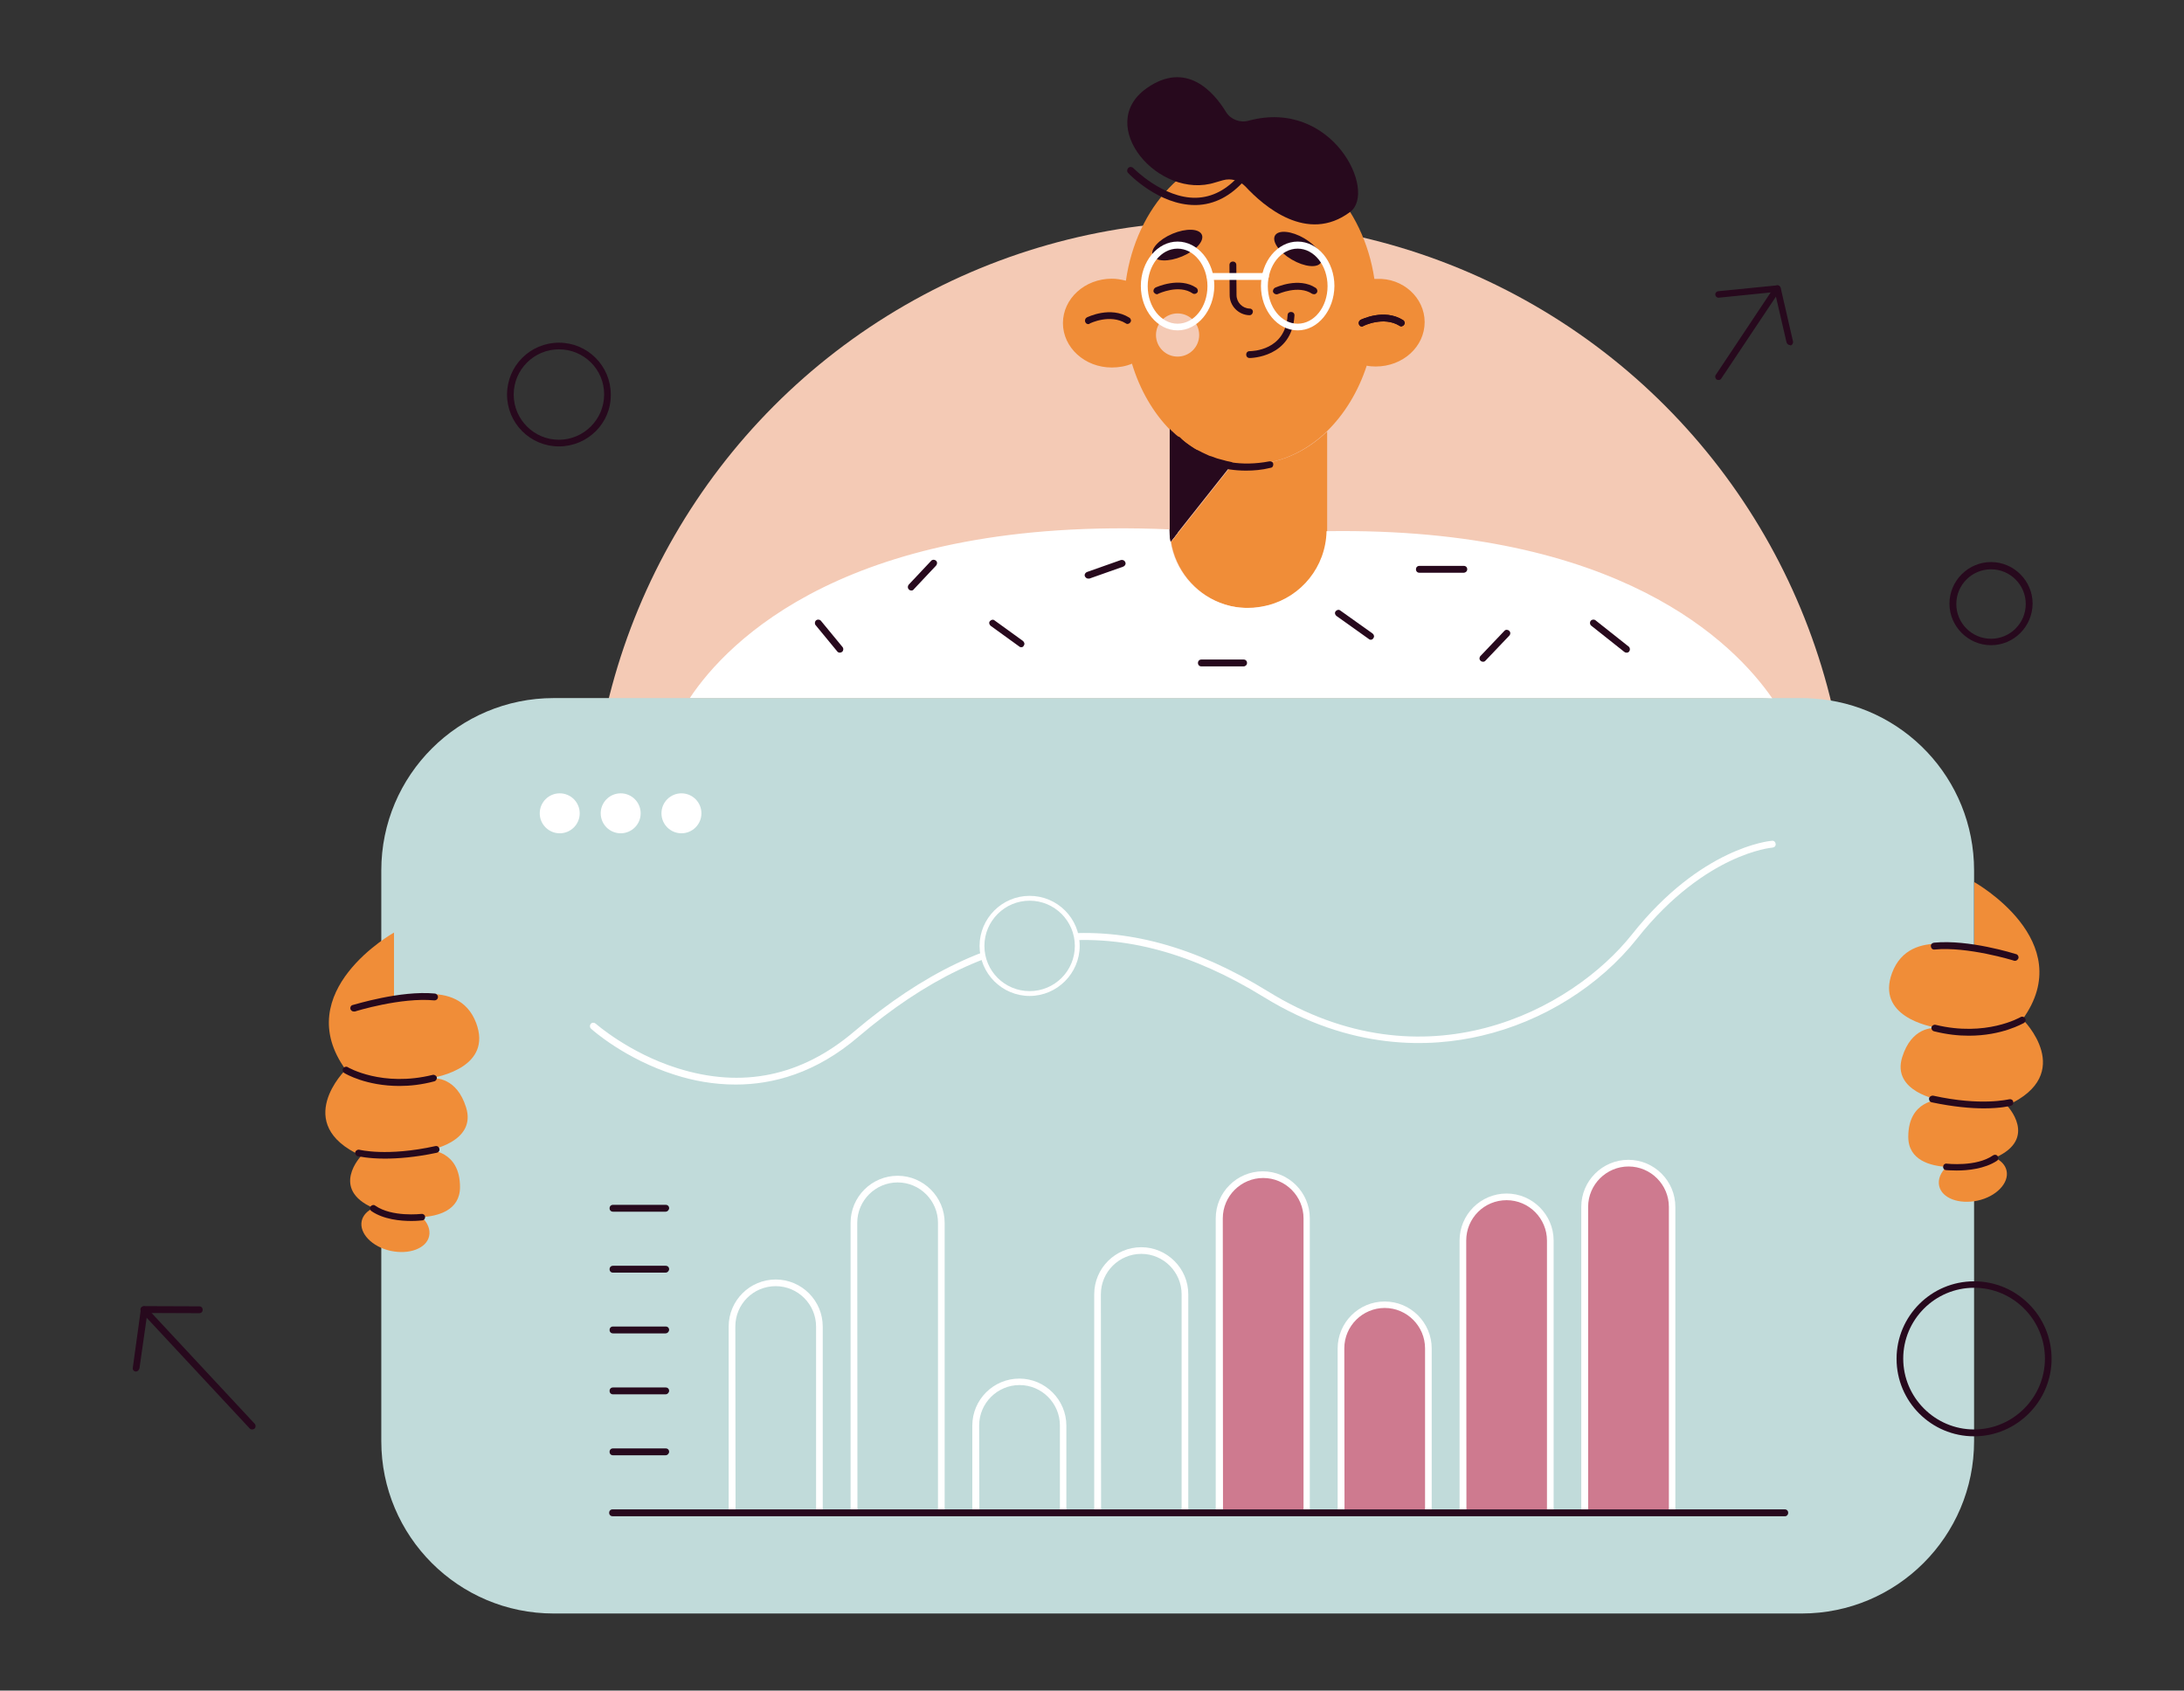 <?xml version="1.0" encoding="utf-8"?>
<!-- Generator: Adobe Illustrator 23.0.3, SVG Export Plug-In . SVG Version: 6.00 Build 0)  -->
<svg version="1.1" id="Layer_1" xmlns="http://www.w3.org/2000/svg" xmlns:xlink="http://www.w3.org/1999/xlink" x="0px" y="0px"
	 viewBox="0 0 1082 837.7" style="enable-background:new 0 0 1082 837.7;" xml:space="preserve">
<rect x="0" y="0" width="1082" height="837.7" fill="#333333" stroke="none"/>
<style type="text/css">
	.st0{fill:#F4CAB5;}
	.st1{fill:#C1DBDA;}
	.st2{fill:#F08D38;}
	.st3{fill:#27091D;}
	.st4{fill:#FFFFFF;}
	.st5{fill:#CE7A8F;}
</style>
<g>
	<circle class="st0" cx="604.2" cy="421.3" r="311.8"/>
	<path class="st1" d="M978,431.3v282.8c0,47.2-38.3,85.4-85.4,85.4H274.3c-47.2,0-85.4-38.3-85.4-85.4V431.3
		c0-47.2,38.3-85.4,85.4-85.4h618.2c1.8,0,3.6,0,5.4,0.2C942.6,348.7,978,385.8,978,431.3z"/>
	<path class="st2" d="M705.8,159.6c0,12.2-10.8,22-24.2,22c-1.6,0-3-0.1-4.5-0.4c-4.2,12.9-11.1,24.1-19.7,32.5
		c-10.6,10.2-23.9,16.4-38.4,16.4c-0.7,0-1.4,0-2,0c-0.7,0-1.4-0.1-2-0.1c-0.7-0.1-1.3-0.1-2-0.2c-0.6-0.1-1.1-0.1-1.7-0.2
		c-0.1,0-0.2,0-0.4,0c-0.1,0-0.2,0-0.4-0.1c-0.6-0.1-1.2-0.2-1.9-0.4c-0.6-0.1-1.3-0.2-1.9-0.5c-0.8-0.2-1.8-0.5-2.6-0.7
		c-0.6-0.2-1.3-0.4-1.9-0.6c-0.6-0.2-1.3-0.5-1.9-0.7h-0.1c-0.7-0.2-1.4-0.6-2-0.8c-0.4-0.1-0.7-0.4-1.1-0.5c-0.5-0.2-1-0.5-1.3-0.6
		c-0.4-0.2-0.7-0.4-1.1-0.6c-0.4-0.1-0.6-0.4-1-0.5c-0.5-0.2-1-0.6-1.6-0.8h-0.1c-0.6-0.4-1.2-0.7-1.8-1.2c-1.6-1.1-3.2-2.2-4.7-3.4
		c-0.5-0.4-1-0.7-1.4-1.2c-0.2-0.2-0.5-0.4-0.7-0.6c-0.6-0.5-1.1-1-1.6-1.4l-0.1-0.1c-0.7-0.6-1.3-1.3-2-1.9
		c-8.4-8.5-15-19.9-18.9-32.8c-3,1.3-6.5,1.9-10,1.9c-13.4,0-24.2-9.9-24.2-22s10.8-22,24.2-22c2.4,0,4.7,0.4,7,1
		c5.2-36.5,30.8-64.2,61.6-64.2c30.6,0,56.1,27.3,61.5,63.3c0.4,0,0.7,0,1.1,0C695,137.6,705.8,147.5,705.8,159.6z"/>
	<path class="st2" d="M657.5,213.8v48.5c0,0.4,0,0.6,0,1c-0.4,17.7-12.6,32.5-29,36.7c-3.1,0.8-6.5,1.3-9.9,1.3c-1,0-1.9,0-2.9-0.1
		c-4-0.2-7.7-1.2-11.2-2.5c-12.6-4.9-22.1-16.4-24.3-30.2l2-2.5l1.4-1.8l27.4-34.6c0.1,0,0.2,0,0.4,0c0.6,0.1,1.1,0.1,1.7,0.2
		c0.7,0.1,1.3,0.1,2,0.2c0.7,0,1.4,0.1,2,0.1c0.7,0,1.4,0,2,0C633.5,230.1,646.9,224,657.5,213.8z"/>
	<path class="st3" d="M618.6,59.8c-4.3,1.2-8.9-0.6-11.2-4.3c-6.1-10-19.7-25.6-39.3-11.8c-26,18.3,6,55.7,34,46.7l3.8-1.1
		c4-1.1,8.2,0.1,11.1,3.1c8.9,9.6,30.6,28.6,51.9,12.6C682.4,94.9,660.1,48.6,618.6,59.8z"/>
	<path class="st3" d="M610.8,229.4L583.4,264l-1.4,1.8l-2,2.5c-0.4-2-0.5-4.1-0.5-6.1v-49.7c0.7,0.7,1.3,1.3,2,1.9
		c0.1,0.1,0.1,0.1,0.1,0.1c0.5,0.5,1.1,1,1.6,1.4c0.2,0.2,0.5,0.4,0.7,0.6c0.5,0.4,1,0.8,1.4,1.2c1.6,1.2,3.1,2.4,4.7,3.4
		c0.6,0.4,1.2,0.8,1.8,1.2c0,0,0,0,0.1,0c0.5,0.4,1,0.6,1.6,0.8c0.2,0.1,0.6,0.4,1,0.5c0.4,0.2,0.7,0.4,1.1,0.6
		c0.5,0.2,1,0.5,1.3,0.6c0.4,0.1,0.7,0.4,1.1,0.5c0.7,0.4,1.3,0.6,2,0.8h0.1c0.6,0.2,1.3,0.5,1.9,0.7c0.6,0.2,1.3,0.5,1.9,0.6
		c0.8,0.2,1.8,0.5,2.6,0.7c0.6,0.1,1.2,0.4,1.9,0.5c0.6,0.1,1.2,0.2,1.9,0.4C610.5,229.4,610.7,229.4,610.8,229.4z"/>
	<path class="st3" d="M583.4,264l-1.4,1.8l-2,2.5c-0.4-2-0.5-4.1-0.5-6.1L583.4,264z"/>
	<path class="st4" d="M878,346c-1.8-0.1-3.6-0.2-5.4-0.2H341.8c18.5-27.8,78.4-90.3,237.6-83.5c0,2,0.1,4.2,0.5,6.1
		c2.2,13.8,11.7,25.3,24.3,30.2c3.5,1.4,7.3,2.3,11.2,2.5c1,0.1,1.9,0.1,2.9,0.1c3.5,0,6.7-0.5,9.9-1.3c16.5-4.3,28.6-19,29-36.7
		C802.3,261,859.1,318.7,878,346z"/>
	<path class="st3" d="M581.9,265.8l-2,2.5c-0.4-2-0.5-4.1-0.5-6.1L581.9,265.8z"/>
	<path class="st3" d="M619.1,156.2C619.1,156.2,619,156.2,619.1,156.2c-5.5-0.1-9.9-4.6-9.9-10l-0.1-14.9c0-1,0.7-1.7,1.7-1.7l0,0
		c1,0,1.7,0.7,1.7,1.7l0.1,14.9c0,3.6,2.9,6.6,6.5,6.7c1,0,1.7,0.8,1.6,1.7C620.6,155.5,619.9,156.2,619.1,156.2z"/>
	
		<ellipse transform="matrix(0.506 -0.863 0.863 0.506 211.099 615.642)" class="st3" cx="642.9" cy="123.6" rx="6.1" ry="13.2"/>
	
		<ellipse transform="matrix(0.922 -0.387 0.387 0.922 -1.564 235.153)" class="st3" cx="583.3" cy="121.5" rx="13.2" ry="6.1"/>
	<circle class="st0" cx="583.4" cy="166" r="10.7"/>
	<path class="st3" d="M573.2,145.8c-0.6,0-1.2-0.4-1.6-1c-0.4-0.8,0-1.8,0.8-2.3c0.5-0.2,11.9-5.5,20.3,0.1c0.7,0.5,1,1.6,0.5,2.3
		c-0.5,0.7-1.6,1-2.3,0.5c-6.9-4.7-16.8,0.1-17,0.1C573.7,145.7,573.5,145.8,573.2,145.8z"/>
	<path class="st3" d="M651.1,145.8c-0.4,0-0.6-0.1-1-0.2c-6.9-4.6-16.8,0.1-17,0.1c-0.8,0.4-1.8,0-2.3-0.8c-0.4-0.8,0-1.8,0.8-2.3
		c0.5-0.2,11.9-5.5,20.3,0.1c0.7,0.5,1,1.6,0.5,2.3C652.2,145.4,651.6,145.8,651.1,145.8z"/>
	<path class="st3" d="M619.1,177.4L619.1,177.4c-1,0-1.7-0.7-1.7-1.7c0-1,0.7-1.7,1.7-1.7l0,0c1.1,0,17.8-0.2,18.8-17.8
		c0-1,0.8-1.7,1.8-1.6c1,0,1.7,0.8,1.6,1.8C640.1,177.2,619.6,177.4,619.1,177.4z"/>
	<path class="st3" d="M674.7,161.8c-0.6,0-1.2-0.4-1.4-1c-0.4-0.8-0.1-1.8,0.7-2.3c0.5-0.2,11.7-5.8,21.1,0.1
		c0.8,0.5,1.1,1.6,0.5,2.3c-0.5,0.8-1.6,1.1-2.3,0.5c-7.8-4.8-17.7,0-17.8,0.1C675.1,161.8,674.9,161.8,674.7,161.8z"/>
	<path class="st3" d="M674.7,161.8c-0.6,0-1.2-0.4-1.4-1c-0.4-0.8-0.1-1.8,0.7-2.3c0.5-0.2,11.7-5.8,21.1,0.1
		c0.8,0.5,1.1,1.6,0.5,2.3c-0.5,0.8-1.6,1.1-2.3,0.5c-7.8-4.8-17.7,0-17.8,0.1C675.1,161.8,674.9,161.8,674.7,161.8z"/>
	<path class="st3" d="M539.1,160.6c-0.6,0-1.2-0.4-1.4-1c-0.4-0.8-0.1-1.8,0.7-2.3c0.5-0.2,11.7-5.8,21.1,0.1
		c0.8,0.5,1.1,1.6,0.5,2.3c-0.5,0.8-1.6,1.1-2.3,0.5c-7.8-4.8-17.7,0-17.8,0.1C539.6,160.6,539.3,160.6,539.1,160.6z"/>
	<path class="st3" d="M617.3,233.2c-22.6,0-34.5-13.4-35.1-14.1c-0.6-0.7-0.5-1.8,0.1-2.4c0.7-0.6,1.8-0.5,2.4,0.1
		c0.1,0.1,15.5,17.3,44.2,11.8c1-0.1,1.8,0.4,1.9,1.3c0.1,1-0.4,1.8-1.3,1.9C625.1,232.9,621,233.2,617.3,233.2z"/>
	<path class="st4" d="M364.5,537.4c-11.2,0-21.4-2-30.1-4.8c-24.7-7.8-41-22.3-41.6-22.9c-0.7-0.6-0.7-1.7-0.1-2.4s1.7-0.7,2.4-0.1
		c0.1,0.1,16.6,14.6,40.5,22.1c32,10.1,61.4,4.1,87.6-18.2c68.1-57.7,133.2-64.1,204.9-19.9c77.8,48.1,150.6,9.4,180.5-28.3
		c34-42.9,67.9-46.2,69.3-46.3c1-0.1,1.7,0.6,1.8,1.6c0.1,1-0.6,1.7-1.6,1.8c-0.1,0-8.5,0.7-20.9,6.6c-11.4,5.4-28.8,16.5-46.1,38.4
		c-18.6,23.5-46.7,41.1-77.1,48.2c-25.4,6-64.6,7.5-107.8-19.1C555.9,450.8,492,457,425.3,513.7C404.3,531.7,383,537.4,364.5,537.4z
		"/>
	<path class="st4" d="M406,751.3h-43.3c-1,0-1.7-0.7-1.7-1.7v-92.3c0-12.9,10.5-23.3,23.3-23.3c12.9,0,23.3,10.5,23.3,23.3v92.3
		C407.7,750.6,407,751.3,406,751.3z M364.4,747.9h39.9v-90.6c0-10.9-8.9-20-20-20s-20,8.9-20,20L364.4,747.9L364.4,747.9z"/>
	<path class="st4" d="M466.4,751.3h-43.3c-1,0-1.7-0.7-1.7-1.7V605.9c0-12.9,10.5-23.3,23.3-23.3s23.3,10.5,23.3,23.3v143.5
		C468.1,750.6,467.3,751.3,466.4,751.3z M424.8,747.9h39.9v-142c0-10.9-8.9-20-20-20c-10.9,0-20,8.9-20,20L424.8,747.9L424.8,747.9z
		"/>
	<path class="st4" d="M526.7,751.3h-43.3c-1,0-1.7-0.7-1.7-1.7v-43.2c0-12.9,10.5-23.3,23.3-23.3s23.3,10.5,23.3,23.3v43.2
		C528.4,750.6,527.7,751.3,526.7,751.3z M485.2,747.9h39.9v-41.6c0-10.9-8.9-20-20-20c-10.9,0-20,8.9-20,20L485.2,747.9L485.2,747.9
		z"/>
	<path class="st4" d="M587.1,751.3h-43.3c-1,0-1.7-0.7-1.7-1.7V641.3c0-12.9,10.5-23.3,23.3-23.3s23.3,10.5,23.3,23.3v108.3
		C588.8,750.6,588,751.3,587.1,751.3z M545.5,747.9h39.9V641.3c0-10.9-8.9-20-20-20c-10.9,0-20,8.9-20,20L545.5,747.9L545.5,747.9z"
		/>
	<g>
		<path class="st5" d="M647.4,749.6H604V603.7c0-11.9,9.7-21.7,21.7-21.7l0,0c11.9,0,21.7,9.7,21.7,21.7V749.6z"/>
		<path class="st4" d="M647.4,751.3H604c-1,0-1.7-0.7-1.7-1.7V603.7c0-12.9,10.5-23.3,23.3-23.3c12.9,0,23.3,10.5,23.3,23.3v145.9
			C649,750.6,648.3,751.3,647.4,751.3z M605.9,747.9h39.9V603.7c0-10.9-8.9-20-20-20c-10.9,0-20,8.9-20,20L605.9,747.9L605.9,747.9z
			"/>
	</g>
	<g>
		<path class="st5" d="M707.7,749.6h-43.3v-81.4c0-11.9,9.7-21.7,21.7-21.7l0,0c11.9,0,21.7,9.7,21.7,21.7V749.6z"/>
		<path class="st4" d="M707.7,751.3h-43.3c-1,0-1.7-0.7-1.7-1.7v-81.4c0-12.9,10.5-23.3,23.3-23.3c12.9,0,23.3,10.5,23.3,23.3v81.4
			C709.4,750.6,708.7,751.3,707.7,751.3z M666.1,747.9h39.9v-79.8c0-10.9-8.9-20-20-20c-10.9,0-20,8.9-20,20L666.1,747.9
			L666.1,747.9z"/>
	</g>
	<g>
		<path class="st5" d="M768.1,749.6h-43.3V614.7c0-11.9,9.7-21.7,21.7-21.7l0,0c11.9,0,21.7,9.7,21.7,21.7V749.6z"/>
		<path class="st4" d="M768.1,751.3h-43.3c-1,0-1.7-0.7-1.7-1.7V614.7c0-12.9,10.5-23.3,23.3-23.3s23.3,10.5,23.3,23.3v134.9
			C769.8,750.6,769,751.3,768.1,751.3z M726.5,747.9h39.9V614.7c0-10.9-8.9-20-20-20s-20,8.9-20,20L726.5,747.9L726.5,747.9z"/>
	</g>
	<g>
		<path class="st5" d="M828.4,749.6h-43.3V598c0-11.9,9.7-21.7,21.7-21.7l0,0c11.9,0,21.7,9.7,21.7,21.7V749.6z"/>
		<path class="st4" d="M828.4,751.3h-43.3c-1,0-1.7-0.7-1.7-1.7V598c0-12.9,10.5-23.3,23.3-23.3c12.9,0,23.3,10.5,23.3,23.3v151.6
			C830.1,750.6,829.4,751.3,828.4,751.3z M786.9,747.9h39.9V598c0-10.9-8.9-20-20-20c-10.9,0-20,8.9-20,20V747.9L786.9,747.9z"/>
	</g>
	<g>
		<circle class="st1" cx="510.1" cy="468.7" r="23.6"/>
		<path class="st4" d="M510.1,493.5c-13.6,0-24.8-11.1-24.8-24.8c0-13.6,11.1-24.8,24.8-24.8c13.7,0,24.8,11.1,24.8,24.8
			C534.9,482.3,523.7,493.5,510.1,493.5z M510.1,446.3c-12.3,0-22.4,10-22.4,22.4s10,22.4,22.4,22.4c12.4,0,22.4-10,22.4-22.4
			S522.4,446.3,510.1,446.3z"/>
	</g>
	<path class="st3" d="M978,711.7c-21.2,0-38.4-17.2-38.4-38.4s17.2-38.4,38.4-38.4s38.4,17.2,38.4,38.4
		C1016.4,694.4,999.1,711.7,978,711.7z M978,638.1c-19.4,0-35.1,15.8-35.1,35.1s15.8,35.1,35.1,35.1s35.1-15.8,35.1-35.1
		S997.3,638.1,978,638.1z"/>
	<path class="st3" d="M276.9,221.2c-14.2,0-25.7-11.5-25.7-25.7c0-14.2,11.5-25.7,25.7-25.7c14.2,0,25.7,11.5,25.7,25.7
		C302.8,209.7,291.1,221.2,276.9,221.2z M276.9,173.1c-12.4,0-22.4,10.1-22.4,22.4c0,12.4,10.1,22.4,22.4,22.4
		c12.3,0,22.4-10.1,22.4-22.4C299.4,183.1,289.3,173.1,276.9,173.1z"/>
	<path class="st3" d="M886.8,171c-0.7,0-1.4-0.5-1.7-1.3l-5.8-25l-27.7,2.8c-1,0.1-1.7-0.6-1.8-1.4c-0.1-1,0.6-1.7,1.4-1.8l29.2-2.9
		c0.8-0.1,1.6,0.5,1.8,1.3l6.1,26.5c0.2,0.8-0.4,1.8-1.2,2C887,171,886.9,171,886.8,171z"/>
	<path class="st3" d="M851.5,188.3c-0.4,0-0.6-0.1-1-0.2c-0.7-0.5-1-1.6-0.5-2.3l29.1-43.7c0.5-0.7,1.6-1,2.3-0.5
		c0.7,0.5,1,1.6,0.5,2.3l-29.1,43.6C852.6,188,852,188.3,851.5,188.3z"/>
	<path class="st3" d="M67.4,679.6c-0.1,0-0.1,0-0.2,0c-1-0.1-1.6-1-1.4-1.9l4-29.1c0.1-0.8,0.8-1.4,1.7-1.4l0,0l27.2,0.1
		c1,0,1.7,0.7,1.7,1.7c0,1-0.7,1.7-1.7,1.7l-25.7-0.1L69.1,678C68.8,679,68.1,679.6,67.4,679.6z"/>
	<path class="st3" d="M124.9,708.3c-0.5,0-0.8-0.1-1.2-0.5L70,650.1c-0.6-0.7-0.6-1.7,0.1-2.4c0.7-0.6,1.7-0.6,2.4,0.1l53.7,57.7
		c0.6,0.7,0.6,1.7-0.1,2.4C125.7,708.2,125.4,708.3,124.9,708.3z"/>
	<path class="st3" d="M329.8,600.4h-26.1c-1,0-1.7-0.7-1.7-1.7c0-1,0.7-1.7,1.7-1.7h26.1c1,0,1.7,0.7,1.7,1.7
		C331.4,599.7,330.6,600.4,329.8,600.4z"/>
	<path class="st3" d="M329.8,630.6h-26.1c-1,0-1.7-0.7-1.7-1.7c0-1,0.7-1.7,1.7-1.7h26.1c1,0,1.7,0.7,1.7,1.7
		C331.4,629.9,330.6,630.6,329.8,630.6z"/>
	<path class="st3" d="M329.8,660.7h-26.1c-1,0-1.7-0.7-1.7-1.7s0.7-1.7,1.7-1.7h26.1c1,0,1.7,0.7,1.7,1.7
		C331.4,660,330.6,660.7,329.8,660.7z"/>
	<path class="st3" d="M329.8,690.9h-26.1c-1,0-1.7-0.7-1.7-1.7c0-1,0.7-1.7,1.7-1.7h26.1c1,0,1.7,0.7,1.7,1.7
		C331.4,690.2,330.6,690.9,329.8,690.9z"/>
	<path class="st3" d="M329.8,721.1h-26.1c-1,0-1.7-0.7-1.7-1.7c0-1,0.7-1.7,1.7-1.7h26.1c1,0,1.7,0.7,1.7,1.7
		C331.4,720.4,330.6,721.1,329.8,721.1z"/>
	<path class="st3" d="M884.4,751.3H303.5c-1,0-1.7-0.7-1.7-1.7c0-1,0.7-1.7,1.7-1.7h580.7c1,0,1.7,0.7,1.7,1.7
		C885.9,750.6,885.2,751.3,884.4,751.3z"/>
	<path class="st3" d="M986.4,319.7c-11.3,0-20.6-9.3-20.6-20.6c0-11.3,9.3-20.6,20.6-20.6c11.3,0,20.6,9.3,20.6,20.6
		C1006.9,310.5,997.7,319.7,986.4,319.7z M986.4,282.1c-9.5,0-17.2,7.7-17.2,17.2c0,9.5,7.7,17.2,17.2,17.2
		c9.5,0,17.2-7.7,17.2-17.2C1003.6,289.8,995.9,282.1,986.4,282.1z"/>
	<path class="st2" d="M179,572.7c0,0-15.8,16.4,6,25.9c-3,1.3-5.2,3.6-5.8,6.4c-1.3,6.1,5.1,12.8,14.3,14.8s17.8-1.2,19.1-7.3
		c0.7-3.2-0.7-6.6-3.6-9.4c7.8-0.5,18.9-3.2,18.9-14.9c0-18.3-15.3-18.3-15.3-18.3s23.7-4,18.3-21.2c-4.6-14.7-14.9-14.7-17.9-14.4
		c5.1-0.8,30.9-6,22.9-27.4c-8.9-23.7-40.7-10.9-40.7-10.9v-33.9c0,0-52.1,29.1-23.9,68C171.2,529.9,144.1,556.9,179,572.7z"/>
	<path class="st3" d="M175.2,501.2c-0.7,0-1.3-0.5-1.6-1.2c-0.2-0.8,0.2-1.8,1.1-2c1-0.2,23.6-7.3,40.7-5.7c1,0.1,1.6,1,1.6,1.8
		c-0.1,1-0.8,1.6-1.8,1.6c-16.5-1.6-39.2,5.4-39.3,5.5C175.5,501.2,175.4,501.2,175.2,501.2z"/>
	<path class="st3" d="M197.9,538.1c-16.5,0-26.7-6-27.3-6.4c-0.8-0.5-1.1-1.6-0.6-2.3c0.5-0.8,1.6-1.1,2.3-0.6
		c0.1,0.1,17.1,10,42.1,3.8c0.8-0.2,1.8,0.4,2,1.2c0.2,0.8-0.4,1.8-1.2,2C208.8,537.5,203.1,538.1,197.9,538.1z"/>
	<path class="st3" d="M190.6,574.1c-8.4,0-13-1.2-13.4-1.2c-0.8-0.2-1.4-1.2-1.2-2c0.2-0.8,1.2-1.4,2-1.2c0.1,0,13.6,3.5,37.7-1.8
		c1-0.2,1.8,0.4,2,1.3c0.2,1-0.4,1.8-1.3,2C205.6,573.5,196.9,574.1,190.6,574.1z"/>
	<path class="st3" d="M203.9,605c-5.4,0-13.8-0.7-19.9-4.9c-0.7-0.5-1-1.6-0.4-2.3c0.5-0.7,1.6-1,2.3-0.4c8.3,5.8,22.6,4.1,22.9,4.1
		c1-0.1,1.8,0.6,1.8,1.4c0.1,1-0.6,1.8-1.4,1.8C209,604.7,206.9,605,203.9,605z"/>
	<path class="st2" d="M994.3,547.8c0,0,15.8,16.4-6,25.9c3,1.3,5.2,3.6,5.8,6.4c1.3,6.1-5.1,12.8-14.3,14.8
		c-9.3,2-17.8-1.2-19.1-7.3c-0.7-3.2,0.7-6.6,3.6-9.4c-7.8-0.5-18.9-3.2-18.9-14.9c0-18.3,15.3-18.3,15.3-18.3s-23.7-4-18.3-21.2
		c4.6-14.7,14.9-14.7,17.9-14.4c-5.1-0.8-30.9-6-22.9-27.4c8.9-23.7,40.7-10.9,40.7-10.9v-34c0,0,52.1,29.1,23.9,68
		C1002.1,504.9,1029.2,532,994.3,547.8z"/>
	<path class="st3" d="M998.2,476.1c-0.1,0-0.4,0-0.5-0.1c-0.2-0.1-23-7.1-39.3-5.5c-1,0.1-1.7-0.6-1.8-1.6c-0.1-1,0.6-1.7,1.6-1.8
		c17.2-1.7,39.7,5.4,40.7,5.7c0.8,0.2,1.3,1.2,1.1,2C999.5,475.8,998.9,476.1,998.2,476.1z"/>
	<path class="st3" d="M975.4,513.2c-5.2,0-10.9-0.6-17.3-2.2c-0.8-0.2-1.4-1.1-1.2-2c0.2-0.8,1.1-1.4,2-1.2
		c25,6.1,41.9-3.7,42.1-3.8c0.8-0.5,1.8-0.2,2.3,0.6c0.5,0.8,0.2,1.8-0.6,2.3C1002.1,507.1,992,513.2,975.4,513.2z"/>
	<path class="st3" d="M982.9,549.2c-6.4,0-15-0.7-25.9-3c-1-0.2-1.4-1.1-1.3-2c0.2-0.8,1.1-1.4,2-1.3c23.9,5.3,37.4,1.8,37.7,1.8
		c0.8-0.2,1.8,0.2,2,1.2c0.2,0.8-0.2,1.8-1.2,2C995.9,548,991.3,549.2,982.9,549.2z"/>
	<path class="st3" d="M969.4,580c-3,0-5.1-0.2-5.3-0.2c-1-0.1-1.6-1-1.4-1.8c0.1-1,1-1.6,1.8-1.4c0.1,0,14.6,1.7,22.9-4.1
		c0.7-0.5,1.8-0.4,2.3,0.4c0.5,0.7,0.4,1.8-0.4,2.3C983.2,579.2,974.8,580,969.4,580z"/>
	<path class="st4" d="M583.4,163.7c-10,0-18.2-9.9-18.2-22s8.2-22,18.2-22s18.2,9.9,18.2,22C601.5,153.8,593.3,163.7,583.4,163.7z
		 M583.4,123.2c-8.2,0-14.8,8.3-14.8,18.6c0,10.3,6.6,18.6,14.8,18.6s14.8-8.3,14.8-18.6C598.2,131.5,591.5,123.2,583.4,123.2z"/>
	<path class="st4" d="M642.9,163.7c-10,0-18.2-9.9-18.2-22s8.2-22,18.2-22s18.2,9.9,18.2,22C661,153.8,652.9,163.7,642.9,163.7z
		 M642.9,123.2c-8.2,0-14.8,8.3-14.8,18.6c0,10.3,6.6,18.6,14.8,18.6s14.8-8.3,14.8-18.6C657.7,131.5,651,123.2,642.9,123.2z"/>
	<path class="st4" d="M626.9,138.7h-27.4c-1,0-1.7-0.7-1.7-1.7s0.7-1.7,1.7-1.7h27.4c1,0,1.7,0.7,1.7,1.7S627.7,138.7,626.9,138.7z"
		/>
	<path class="st3" d="M451.5,292.6c-0.4,0-0.8-0.1-1.2-0.5c-0.7-0.6-0.7-1.7-0.1-2.4l11.1-11.8c0.6-0.7,1.7-0.7,2.4-0.1
		s0.7,1.7,0.1,2.4L452.7,292C452.5,292.4,452,292.6,451.5,292.6z"/>
	<path class="st3" d="M416.1,323.4c-0.5,0-1-0.2-1.3-0.6l-10.7-13c-0.6-0.7-0.5-1.8,0.2-2.4c0.7-0.6,1.8-0.5,2.4,0.2l10.7,13
		c0.6,0.7,0.5,1.8-0.2,2.4C416.9,323.2,416.5,323.4,416.1,323.4z"/>
	<path class="st3" d="M505.9,320.7c-0.4,0-0.7-0.1-1-0.4l-14.1-10.2c-0.7-0.6-1-1.6-0.4-2.3c0.6-0.7,1.6-1,2.3-0.4l14.1,10.2
		c0.7,0.6,1,1.6,0.4,2.3C507,320.5,506.5,320.7,505.9,320.7z"/>
	<path class="st3" d="M539.1,286.7c-0.7,0-1.3-0.5-1.6-1.1c-0.4-0.8,0.1-1.8,1.1-2.2l16.7-5.9c0.8-0.2,1.8,0.1,2.2,1.1
		c0.4,0.8-0.1,1.8-1.1,2.2l-16.7,5.9C539.4,286.7,539.3,286.7,539.1,286.7z"/>
	<path class="st3" d="M616.1,330.2h-20.9c-1,0-1.7-0.7-1.7-1.7s0.7-1.7,1.7-1.7h20.9c1,0,1.7,0.7,1.7,1.7S617,330.2,616.1,330.2z"/>
	<path class="st3" d="M679.1,317c-0.4,0-0.7-0.1-1-0.4l-16-11.4c-0.7-0.5-1-1.6-0.4-2.3c0.5-0.7,1.6-1,2.3-0.4l16,11.4
		c0.7,0.5,1,1.6,0.4,2.3C680.2,316.7,679.6,317,679.1,317z"/>
	<path class="st3" d="M725.2,283.8h-22c-1,0-1.7-0.7-1.7-1.7s0.7-1.7,1.7-1.7h22c1,0,1.7,0.7,1.7,1.7S726,283.8,725.2,283.8z"/>
	<path class="st3" d="M734.7,327.9c-0.4,0-0.8-0.1-1.2-0.5c-0.7-0.6-0.7-1.7,0-2.4l11.8-12.4c0.6-0.7,1.7-0.7,2.4,0
		c0.7,0.6,0.7,1.7,0,2.4l-11.8,12.4C735.5,327.8,735.2,327.9,734.7,327.9z"/>
	<path class="st3" d="M805.8,323.4c-0.4,0-0.7-0.1-1.1-0.4l-16.4-13c-0.7-0.6-0.8-1.7-0.2-2.4c0.6-0.7,1.7-0.8,2.4-0.2l16.4,13
		c0.7,0.6,0.8,1.7,0.2,2.4C806.9,323.2,806.4,323.4,805.8,323.4z"/>
	<circle class="st4" cx="277.3" cy="403" r="9.9"/>
	<circle class="st4" cx="307.5" cy="403" r="9.9"/>
	<circle class="st4" cx="337.6" cy="403" r="9.9"/>
	<path class="st3" d="M592,101.6c-17.8,0-32.5-15.2-33.1-15.9c-0.7-0.7-0.6-1.8,0.1-2.5c0.7-0.7,1.8-0.6,2.5,0.1
		c0.1,0.1,14.7,15,31,14.7c8.1-0.2,15.3-4,21.7-11.3c0.6-0.7,1.8-0.8,2.5-0.2s0.8,1.8,0.2,2.5c-7.1,8.2-15.3,12.4-24.3,12.6
		C592.4,101.6,592.1,101.6,592,101.6z"/>
</g>
</svg>
